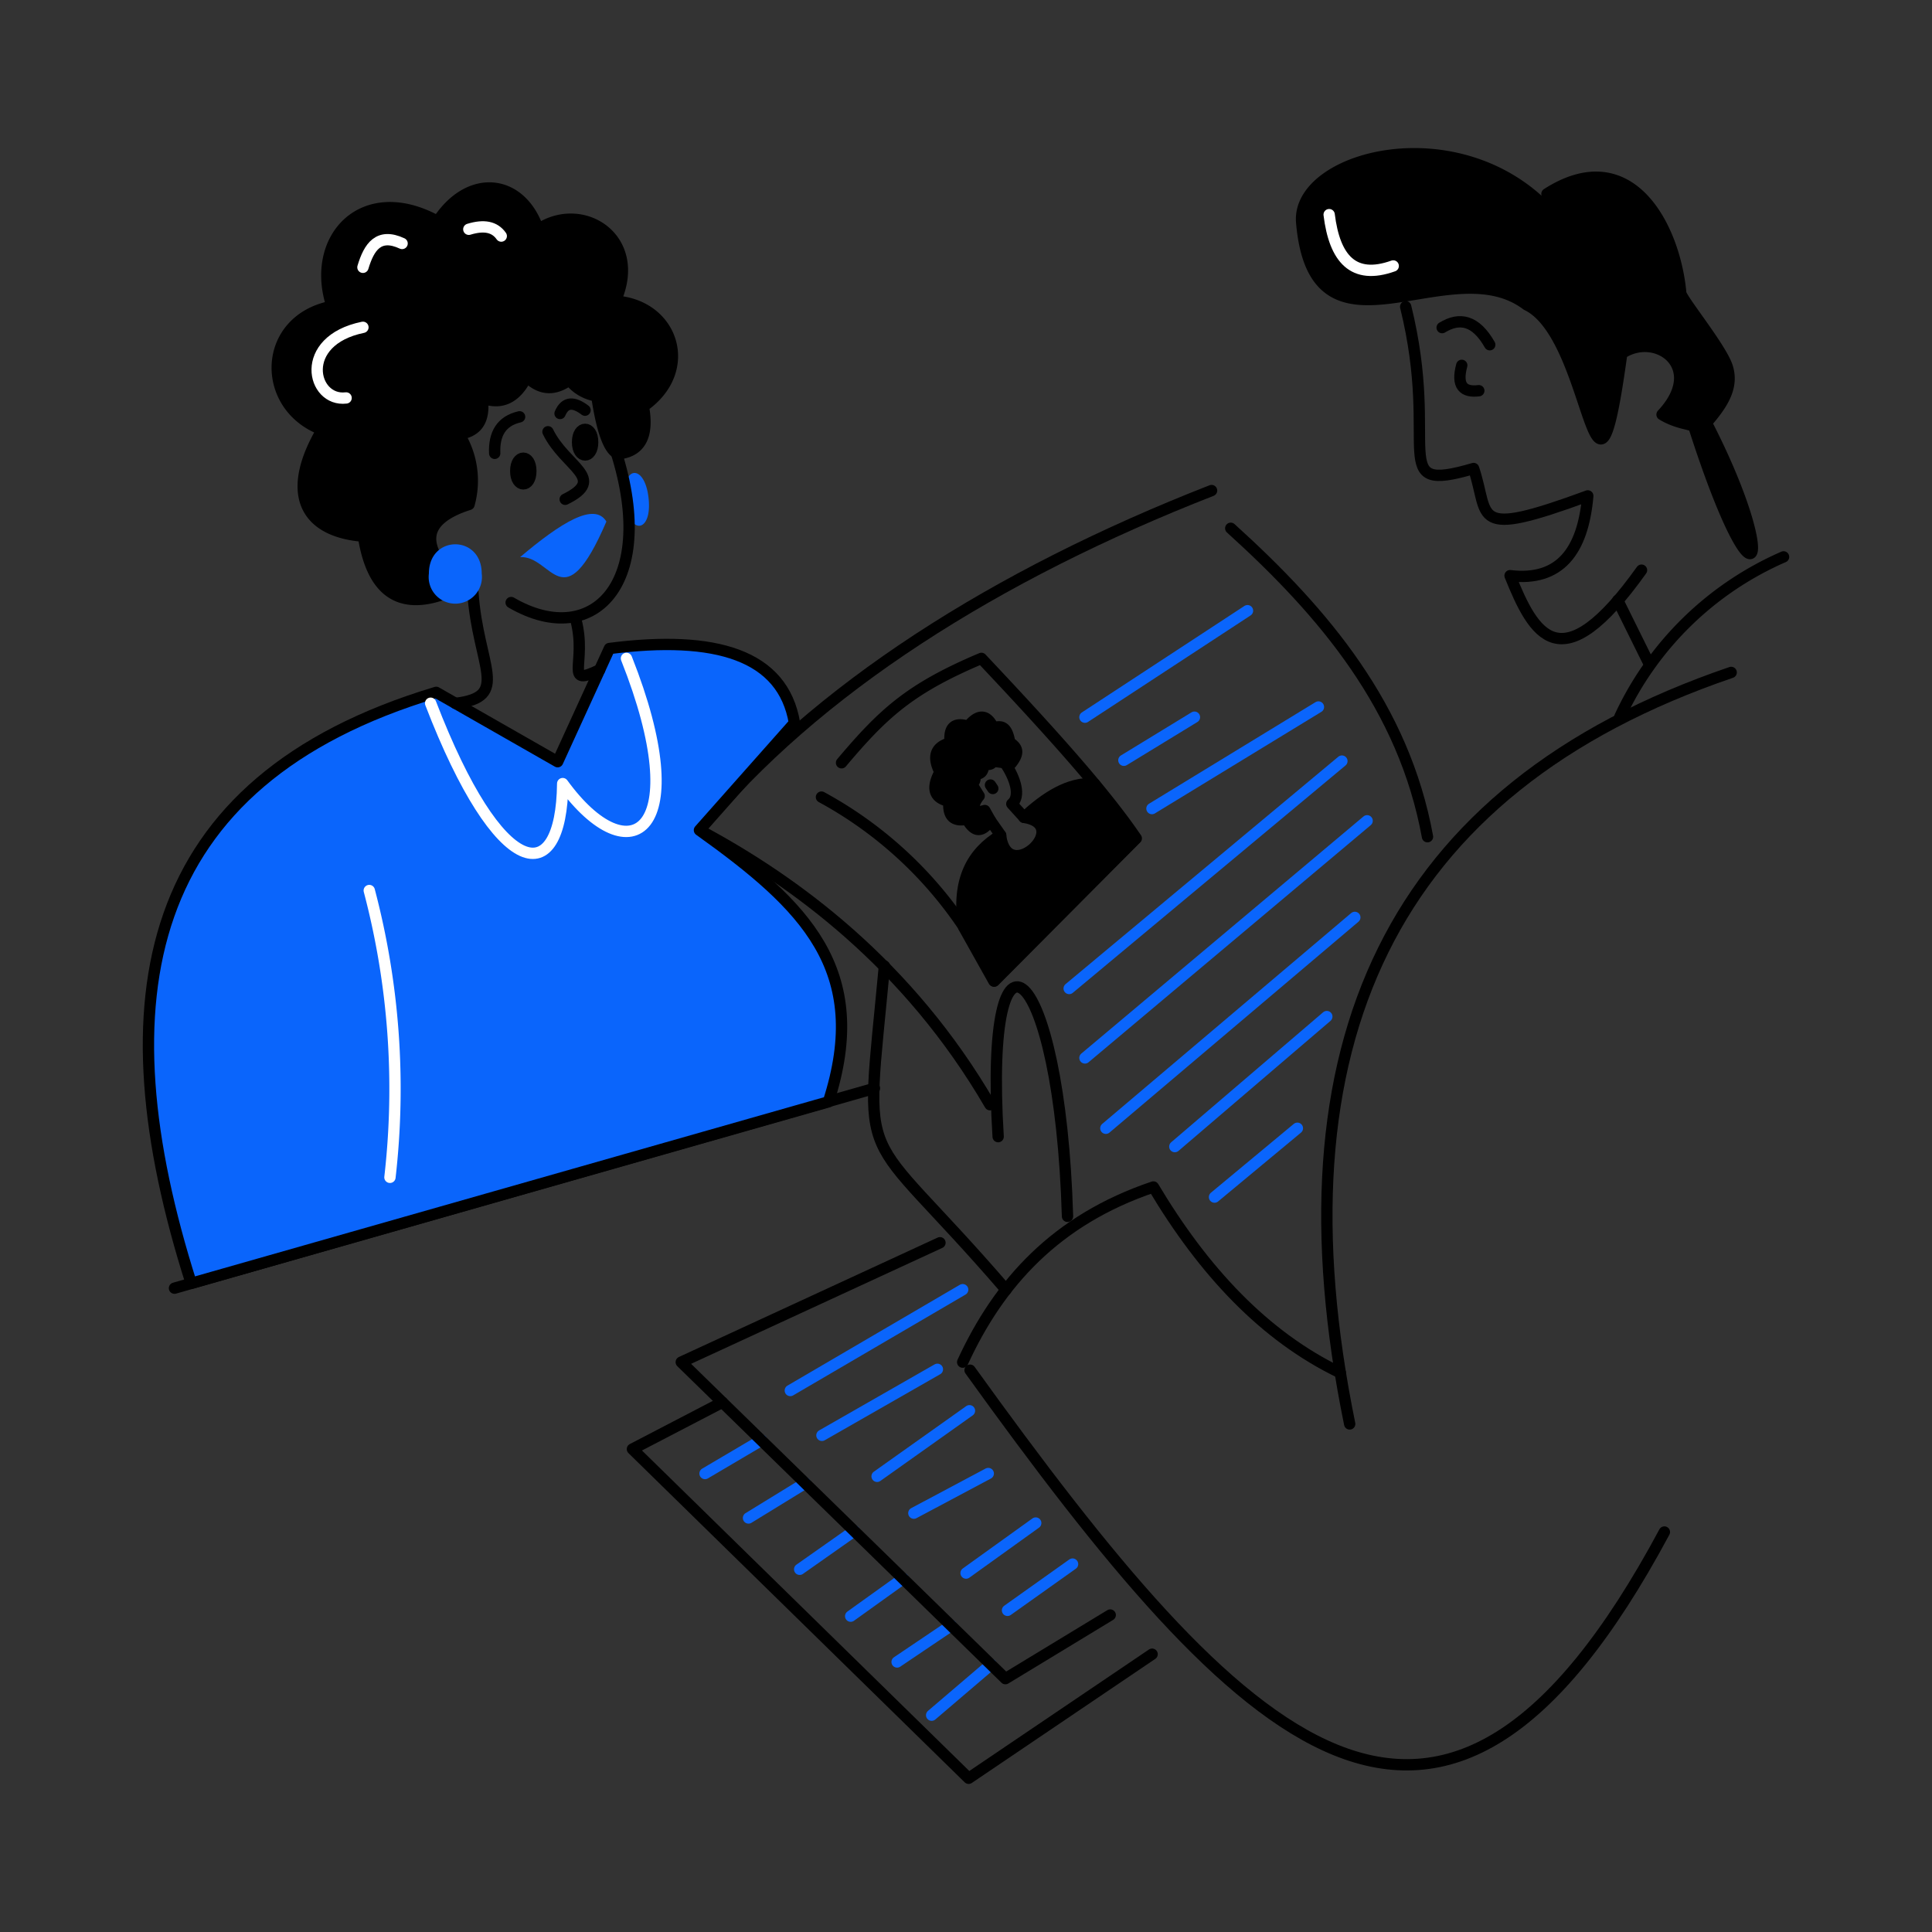 <svg id="Layer_1" data-name="Layer 1" xmlns="http://www.w3.org/2000/svg" viewBox="0 0 256 256"><rect x="0" y="0" width="256" height="256" fill="#333333" stroke="none"/><defs><style>.cls-1,.cls-2,.cls-5{stroke:#000;}.cls-1,.cls-2,.cls-3,.cls-4,.cls-5{stroke-linecap:round;stroke-linejoin:round;stroke-width:1.5px;}.cls-2,.cls-3,.cls-4{fill:none;}.cls-3{stroke:#0a65fc;}.cls-4{stroke:#fff;}.cls-5,.cls-6{fill:#0a65fc;}</style></defs><path class="cls-1" d="M214.89,46.84c-3.71,27-3.79-2.28-12.58-6.44-10.26-7.78-28.12,9-29.83-10.93-.8-9.3,23.85-15.33,35.27,1.62a9.56,9.56,0,0,0-2.77-5.4c11.09-7.1,16.94,4.46,17.73,13.15.07.79,5,6.82,6.06,9.5,1.11,2.9-.65,5.34-2.67,7.69,9.76,18.94,6.76,26.69-1.63.56-.13-.41-2.14-.37-4.24-1.66C226.16,48.61,219.47,43.79,214.89,46.84Z"/><path class="cls-2" d="M186.26,40.64c4.65,18.87-2.66,24.85,9,21.44,2.18,6.47-.54,9.39,15.13,3.63-.64,7.35-3.72,11.36-10.3,10.57,3.13,7.77,6.66,14.35,17.42-.73"/><line class="cls-2" x1="214.36" y1="79.55" x2="218.57" y2="88.06"/><path class="cls-2" d="M236.33,73.79A42.7,42.7,0,0,0,214.63,95"/><path class="cls-2" d="M229.39,89.1c-45.31,15.44-60.79,49.49-50.55,99.58"/><path class="cls-2" d="M163.08,70c12.42,11.24,22.93,23.7,26.07,40.87"/><path class="cls-2" d="M160.54,65c-28.43,11.11-52.58,26.33-67.86,45,12.66,6.76,27.7,17.81,38.5,36.38"/><path class="cls-2" d="M111.51,101.07c5.49-6.5,9-9.81,18.53-13.83,9.26,9.82,16.33,17.68,20.52,23.85L131.75,130a53.29,53.29,0,0,0-22.9-24.38"/><path class="cls-2" d="M177.6,181.9c-10.08-4.85-18.11-13.46-24.77-24.62-12.91,4.35-20.46,12.74-25.27,23.21"/><path class="cls-2" d="M220.54,203c-29.66,55.33-55.8,28.84-92-21.44"/><polyline class="cls-2" points="95.72 185.81 83.8 192.01 128.35 235.63 152.66 219.19"/><line class="cls-3" x1="177.81" y1="100.85" x2="141.67" y2="130.98"/><line class="cls-3" x1="181.15" y1="108.76" x2="143.76" y2="140.18"/><line class="cls-3" x1="179.52" y1="121.56" x2="146.53" y2="149.5"/><line class="cls-3" x1="175.81" y1="134.7" x2="155.67" y2="151.93"/><line class="cls-3" x1="171.91" y1="149.5" x2="160.93" y2="158.62"/><line class="cls-3" x1="158.27" y1="95.03" x2="148.92" y2="100.74"/><line class="cls-3" x1="165.3" y1="80.92" x2="143.76" y2="95.03"/><line class="cls-3" x1="174.7" y1="93.68" x2="152.64" y2="107.14"/><line class="cls-3" x1="127.56" y1="170.89" x2="104.72" y2="184.25"/><line class="cls-3" x1="124.21" y1="181.44" x2="108.91" y2="190.19"/><line class="cls-3" x1="128.46" y1="186.93" x2="116.22" y2="195.62"/><line class="cls-3" x1="130.95" y1="195.25" x2="121.09" y2="200.5"/><line class="cls-3" x1="137.24" y1="201.81" x2="128.01" y2="208.44"/><line class="cls-3" x1="142.12" y1="207.25" x2="133.5" y2="213.38"/><line class="cls-3" x1="100.88" y1="190.85" x2="93.42" y2="195.25"/><line class="cls-3" x1="106.69" y1="196.53" x2="99.18" y2="201.14"/><line class="cls-3" x1="113.18" y1="202.86" x2="105.96" y2="207.94"/><line class="cls-3" x1="119.65" y1="209.18" x2="112.72" y2="214.15"/><line class="cls-3" x1="126.02" y1="215.4" x2="118.87" y2="220.22"/><line class="cls-3" x1="131.31" y1="220.56" x2="123.45" y2="227.27"/><path class="cls-4" d="M176.12,28.44c.72,5.83,3.19,8.7,8.49,6.8"/><path class="cls-1" d="M145,103.84c-3.44-.2-6.45,1.83-9.33,4.46,6.54,1-2.23,9.24-3.09,2.38-3.7,2.24-5.86,5.84-4.89,12.17l4,7.14,18.81-18.9Z"/><path class="cls-1" d="M131.24,108.74c-1.32,1.86-2.28,1.28-3.12-.19-2,.39-2.51-.68-2.38-2.37-2.07-.46-2.31-1.83-1.19-3.88-1.06-2.08-.57-3.35,1.36-3.87-.23-2.11.63-2.75,2.38-2.19,1.49-1.81,2.55-1.45,3.34.18.87-.18,1.76-.44,2.16,1.94.79.57,1.52,1.16.17,2.82l-2.33-.32c-.33.54-.81.52-1.36.19.17,1.24-.36,1.65-1.36,1.5a.78.78,0,0,1-.17,1.31l1,1.61c-1,1.2-1,2.49.75,1.93Z"/><line class="cls-2" x1="131.24" y1="104.02" x2="131.55" y2="104.48"/><path class="cls-2" d="M117.19,128c-2.64,28.48-3.68,19.9,16.11,42.89"/><path class="cls-2" d="M141.45,161.17c-1-34.13-11.13-42.12-9.19-10.56"/><path class="cls-2" d="M191.09,43.41c2.31-1.42,4.45-1,6.31,2.27"/><path class="cls-2" d="M193.69,48.41c-.74,2.75.25,3.61,2.26,3.36"/><line class="cls-2" x1="23.12" y1="170.69" x2="115.87" y2="144.21"/><path class="cls-5" d="M25.34,170.05,109.77,146c5.65-17.51-3.1-26-17.09-36L105.27,95.8c-1.52-9-10.4-11.69-24.52-9.87l-6.86,15L57.8,91.74C18.58,103.52,13.39,132.46,25.34,170.05Z"/><path class="cls-4" d="M48.93,118a102.94,102.94,0,0,1,2.74,38"/><path class="cls-4" d="M57.06,93.18c9.13,23.73,17.34,24.84,17.5,10.65,9,12.38,17.61,6.5,8.45-16.59"/><path class="cls-2" d="M135.69,108.3l-1.62-1.78c1.22-1,.49-3.38-.92-5.45"/><line class="cls-2" x1="131.24" y1="108.74" x2="132.6" y2="110.68"/><path class="cls-2" d="M60.35,93.2c7.35-.87,3-4.85,2.31-14.7"/><path class="cls-2" d="M79.46,88.75c-4.87,2.35-1.63-.81-3.15-6.61"/><path class="cls-1" d="M61.16,77.7q-11.1,5.56-13-6.65C40,70.39,37.94,65,42.7,56.94,34.44,53.85,34.65,42.39,44,40.59,41,31.59,48.12,23.87,58,29.34c4.15-6.41,11-5.7,13.32,1.06,5.82-3.95,13.95,1.19,10.2,9.51,7.69.49,10.55,9.17,3.73,13.94q1,5.41-2.72,6.19c-1.54.64-2.71-2.55-3.45-7.57a5.7,5.7,0,0,1-3.63-2.13c-2.29,1.66-4.09,1.11-5.66-.43-1.41,2.86-3.39,3.77-5.9,2.81.43,3.2-.87,4.5-3.07,4.81a11.66,11.66,0,0,1,1.33,9.31C55.58,68.94,55.5,72.62,61.16,77.7Z"/><path class="cls-2" d="M77.52,54.35c-1.44-1.09-2.61-1.2-3.31.44"/><path class="cls-2" d="M68.85,55.23c-2.4.55-3.41,2.24-3.3,4.84"/><path class="cls-2" d="M72.61,57.21c2.28,4.69,7.92,6.18,2.28,8.95"/><path class="cls-6" d="M56.83,76c0-5.17,7-5.17,7,0A3.53,3.53,0,1,1,56.83,76Z"/><path class="cls-1" d="M68.34,62.42c0-2.28,2-2.28,2,0S68.34,64.67,68.34,62.42Z"/><path class="cls-1" d="M76.53,58.59c0-2.27,2-2.27,2,0S76.53,60.85,76.53,58.59Z"/><path class="cls-4" d="M48.09,43.37c-8.66,1.78-6.77,9.91-2.23,9.36"/><path class="cls-4" d="M48.09,35.42c.81-2.7,2.07-4.61,5.19-3.16"/><path class="cls-6" d="M82.83,66.35c-.52-4.69,2.6-5,3.11-.35S83.34,71,82.83,66.35Z"/><path class="cls-4" d="M62.12,30.38c2-.61,3.42-.35,4.3.9"/><path class="cls-2" d="M81,58c6.78,18.77-2.12,28.34-13.27,21.84"/><path class="cls-6" d="M68.92,73.82c5.41-4.58,9.85-7.33,11.43-4.71C74.59,82.46,73.17,73.58,68.92,73.82Z"/><polyline class="cls-2" points="124.55 164.67 90.27 180.49 133.22 222.43 147.11 214"/></svg>